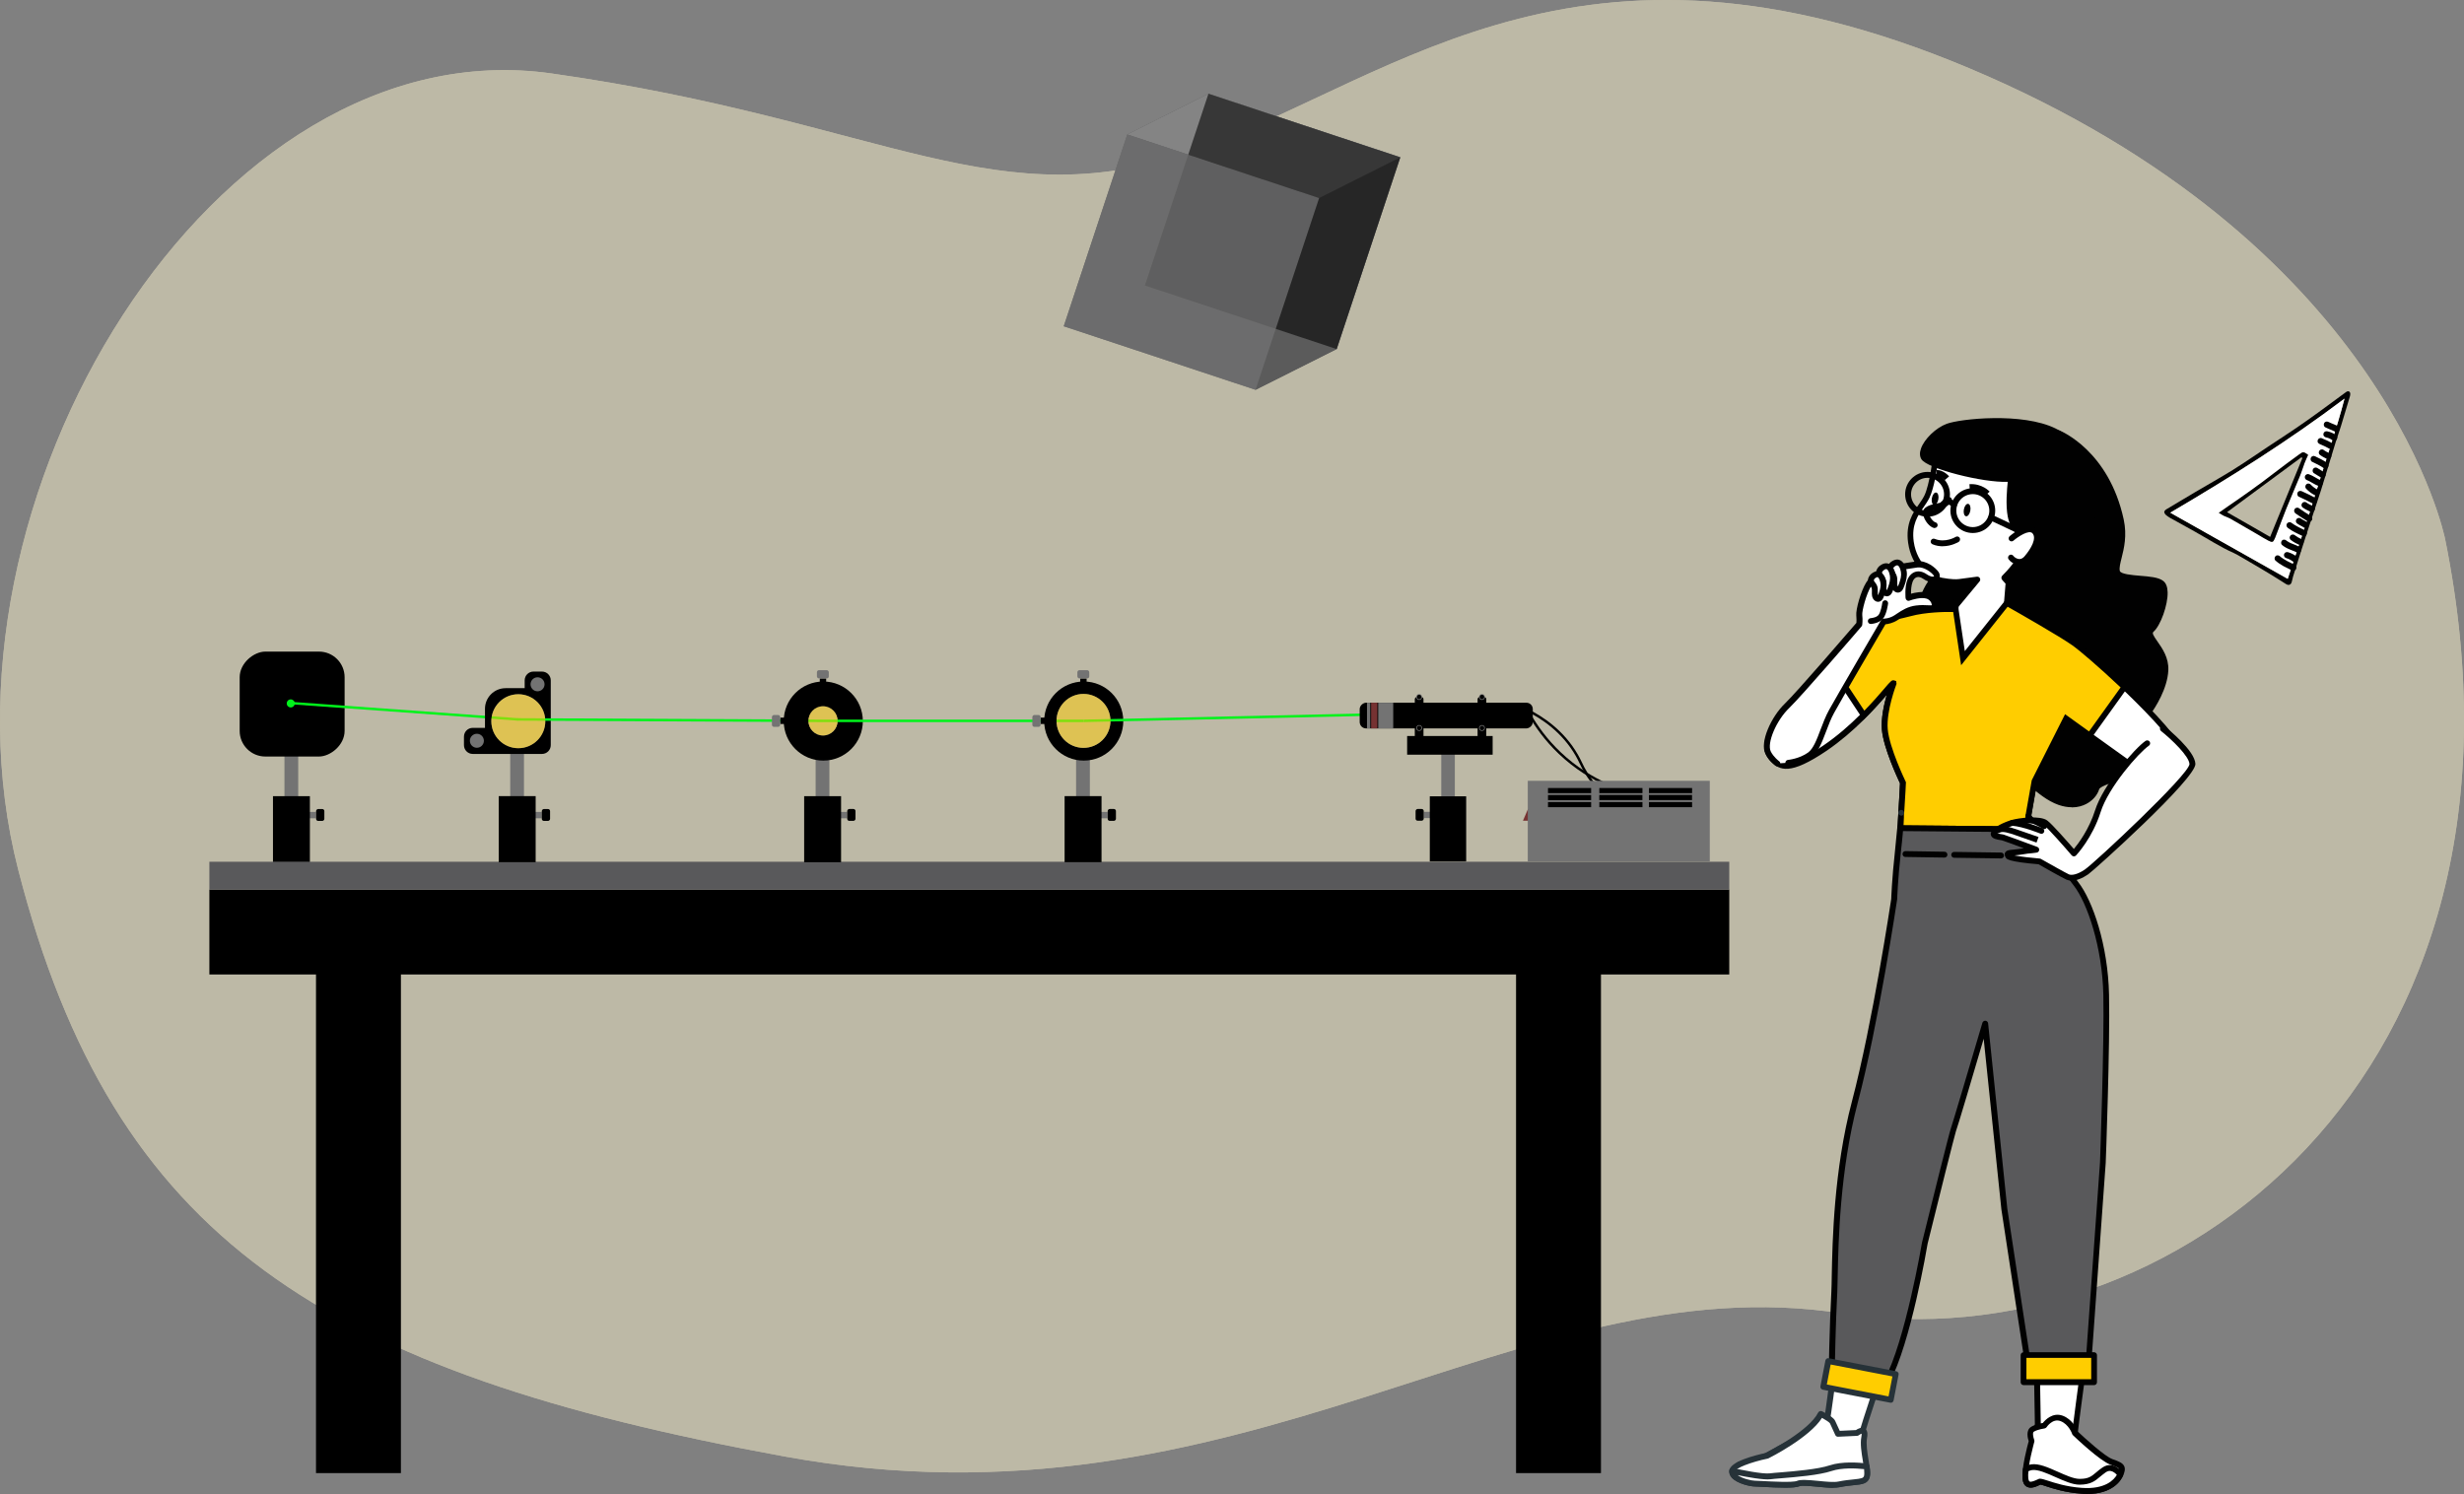 <?xml version="1.0" encoding="UTF-8"?>
<svg id="Layer_1" data-name="Layer 1" xmlns="http://www.w3.org/2000/svg" viewBox="0 0 495.92 300.72">
  <rect x="0" y="0" width="495.92" height="300.72" fill="#808080" stroke="none"/>
  <defs>
    <style>
      .cls-1 {
        opacity: .75;
      }

      .cls-1, .cls-2, .cls-3, .cls-4, .cls-5, .cls-6, .cls-7, .cls-8, .cls-9, .cls-10, .cls-11, .cls-12, .cls-13, .cls-14, .cls-15, .cls-16, .cls-17 {
        stroke-width: 0px;
      }

      .cls-1, .cls-11 {
        fill: #737373;
      }

      .cls-2 {
        opacity: .58;
      }

      .cls-3, .cls-18 {
        opacity: .5;
      }

      .cls-3, .cls-15 {
        fill: #ffcd00;
      }

      .cls-4, .cls-5 {
        fill-rule: evenodd;
      }

      .cls-4, .cls-16 {
        fill: #010101;
      }

      .cls-5, .cls-13 {
        fill: #fff;
      }

      .cls-7 {
        fill: #763232;
      }

      .cls-8 {
        fill: #263238;
      }

      .cls-9 {
        fill: #59595b;
      }

      .cls-10 {
        fill: #5b5b5b;
      }

      .cls-12 {
        fill: #848484;
      }

      .cls-14 {
        fill: #faf1cb;
      }

      .cls-17 {
        fill: #00f31b;
      }

      .cls-19 {
        stroke: #00f31b;
      }

      .cls-19, .cls-20 {
        fill: none;
        stroke-miterlimit: 10;
        stroke-width: .5px;
      }

      .cls-20 {
        stroke: #000;
      }
    </style>
  </defs>
  <g class="cls-18">
    <path class="cls-14" d="m492.12,108.52s-11.29-57.59-92.04-93.17c-80.75-35.57-118.13-.17-158.73,14.59-40.59,14.77-62.62-5.56-130.38-15.16C43.22,5.19-15.51,100.62,3.69,175.15c19.2,74.53,61.55,101.07,154.15,118.01,92.6,16.94,147.38-38.96,212.88-28.8s143.42-46.87,121.4-155.85h0Z"/>
    <path class="cls-14" d="m492.12,108.52s-11.29-57.59-92.04-93.17c-80.75-35.57-118.13-.17-158.73,14.59-40.59,14.77-62.62-5.56-130.38-15.16C43.22,5.19-15.51,100.62,3.69,175.15c19.2,74.53,61.55,101.07,154.15,118.01,92.6,16.94,147.38-38.96,212.88-28.8s143.42-46.87,121.4-155.85h0Z"/>
  </g>
  <g>
    <g>
      <path class="cls-4" d="m436.03,103.75c-.62-.56-.57-.91.11-1.31,1.9-1.12,3.79-2.27,5.69-3.39,2.51-1.48,5.05-2.9,7.52-4.43,2.39-1.49,4.7-3.09,7.04-4.65,1.92-1.27,3.85-2.52,5.76-3.82,1.51-1.02,2.99-2.08,4.47-3.15,1.87-1.35,3.71-2.73,5.57-4.09.44-.32.85-.12.84.41,0,.31-.12.62-.21.93-.55,1.84-1.1,3.68-1.66,5.51-.33,1.07-.71,2.12-1.05,3.19-.53,1.71-1.05,3.42-1.57,5.13-.47,1.53-.91,3.07-1.4,4.59-1.02,3.13-2.07,6.26-3.09,9.39-.87,2.68-1.71,5.36-2.55,8.05-.11.36-.15.76-.28,1.12-.19.54-.64.64-1.13.33-1.21-.77-2.43-1.54-3.66-2.28-1.86-1.12-3.74-2.21-5.61-3.3-.41-.24-.83-.49-1.27-.68-2.76-1.23-5.27-2.89-7.9-4.35-1.65-.91-3.3-1.82-4.94-2.74-.25-.14-.48-.32-.69-.47h0Zm.79-.56c7.95,4.48,15.76,8.88,23.62,13.31,1.98-6.03,4.05-11.98,5.87-18,1.82-6.03,3.92-11.97,5.56-18.27-11.24,8.49-22.96,15.84-35.05,22.95h0Z"/>
      <path class="cls-5" d="m436.82,103.2c12.09-7.11,23.81-14.47,35.05-22.95-1.64,6.3-3.74,12.24-5.56,18.27-1.82,6.02-3.89,11.96-5.87,18-7.86-4.43-15.67-8.83-23.62-13.31h0Zm9.75.03c.48.29.73.46,1,.59.43.21.9.34,1.31.57,1.86,1.06,3.7,2.13,5.55,3.21.69.4,1.36.84,2.07,1.2.88.45.99.39,1.36-.48.14-.32.26-.65.38-.98.64-1.67,1.25-3.35,1.92-5.01.89-2.19,1.84-4.35,2.73-6.53.35-.86.61-1.75.94-2.62.21-.56.48-1.1.71-1.62-.95-.67-.98-.69-1.84-.06-1.7,1.24-3.41,2.49-5.07,3.78-3,2.33-6.1,4.52-9.24,6.66-.54.37-1.08.76-1.83,1.29h0Z"/>
      <path class="cls-4" d="m446.57,103.23c.75-.53,1.28-.91,1.83-1.29,3.14-2.14,6.23-4.33,9.24-6.66,1.67-1.29,3.37-2.54,5.07-3.78.86-.63.89-.61,1.84.06-.23.52-.5,1.06-.71,1.62-.33.87-.58,1.76-.94,2.62-.89,2.18-1.84,4.35-2.73,6.53-.67,1.66-1.28,3.34-1.92,5.01-.13.33-.24.66-.38.98-.38.87-.49.92-1.36.48-.71-.36-1.38-.8-2.07-1.2-1.85-1.07-3.69-2.15-5.55-3.21-.41-.23-.88-.37-1.31-.57-.27-.13-.52-.31-1-.59h0Zm16.82-11.01c-.06-.06-.12-.12-.18-.18-5.01,3.7-10.02,7.4-14.98,11.06,2.91,1.67,5.8,3.32,8.67,4.97,2.18-5.33,4.34-10.59,6.49-15.85Z"/>
    </g>
    <g>
      <path class="cls-16" d="m468,86.01c.49.25,1.01.44,1.51.65l-.15-.06c.19.08.39.17.57.26.29.15.69.09.86-.22.15-.28.09-.7-.22-.86-.49-.25-1.01-.44-1.51-.65l.15.06c-.19-.08-.39-.17-.57-.26-.29-.15-.69-.09-.86.22-.15.28-.09.7.22.86h0Z"/>
      <path class="cls-16" d="m466.9,89.4c.15.06.3.12.45.18l-.15-.06c.55.23,1.08.49,1.6.78.29.16.69.08.86-.22s.08-.69-.22-.86c-.71-.39-1.44-.73-2.2-1.03-.14-.06-.36-.01-.48.06s-.25.22-.29.37c-.04.16-.03.34.06.48s.21.22.37.29h0Z"/>
      <path class="cls-16" d="m465.33,92.94c.82.39,1.64.78,2.38,1.3.27.19.71.06.86-.22.17-.32.06-.65-.22-.86-.74-.52-1.56-.91-2.38-1.3-.15-.07-.31-.11-.48-.06-.14.04-.3.15-.37.29-.15.28-.09.7.22.86h0Z"/>
      <path class="cls-16" d="m464.34,96.66s.1.04.15.06c.08.03-.01,0-.04-.02.02.01.05.02.07.03.1.05.21.1.31.15.2.1.39.22.58.33.42.24.84.48,1.3.64.31.11.7-.12.77-.44.08-.35-.11-.65-.44-.77-.05-.02-.1-.04-.15-.06-.08-.03.01,0,.04.02-.02-.01-.05-.02-.07-.03-.1-.05-.21-.1-.31-.15-.2-.1-.39-.22-.58-.33-.42-.24-.84-.48-1.3-.64-.31-.11-.7.12-.77.44-.08.35.11.65.44.77h0Z"/>
      <path class="cls-16" d="m462.66,99.97c.94.43,1.86.87,2.77,1.36.29.16.69.08.86-.22s.08-.69-.22-.86c-.9-.49-1.83-.93-2.77-1.36-.3-.14-.69-.09-.86.22-.14.27-.09.71.22.86h0Z"/>
      <path class="cls-16" d="m462.02,103.35c.78.57,1.61,1.07,2.43,1.58.28.17.7.07.86-.22s.07-.67-.22-.86c-.82-.5-1.65-1.01-2.43-1.58-.12-.09-.34-.1-.48-.06s-.3.15-.37.29c-.17.32-.06.65.22.86h0Z"/>
      <path class="cls-16" d="m460.49,106.28c.88.65,1.88,1.13,2.88,1.58.3.14.69.09.86-.22.14-.27.09-.71-.22-.86-.99-.45-1.99-.93-2.88-1.58-.26-.2-.71-.05-.86.22-.17.33-.06.65.22.86h0Z"/>
      <path class="cls-16" d="m459.28,109.68c.47.41,1.01.69,1.58.92.24.1.48.19.72.29.04.01.07.03.11.04.02,0,.11.05.03.01s.02,0,.03.01c.04.02.07.03.11.05.13.06.25.12.37.18.29.15.69.08.86-.22.15-.29.08-.69-.22-.86-.49-.26-1.02-.45-1.54-.66-.03-.01-.06-.02-.08-.03-.08-.03,0-.01.02.01-.04-.03-.12-.05-.17-.07-.12-.05-.23-.11-.35-.17s-.23-.13-.33-.2c-.03-.02-.05-.03-.08-.05-.02-.01-.11-.1-.05-.03.06.06-.02-.01-.03-.02-.03-.03-.06-.05-.09-.08-.25-.21-.64-.26-.88,0-.22.24-.26.65,0,.88h0Z"/>
      <path class="cls-16" d="m457.97,112.83c.5.45,1.05.82,1.64,1.14.54.29,1.1.54,1.64.82.29.15.69.09.86-.22.15-.29.09-.7-.22-.86-.53-.27-1.07-.51-1.59-.79-.26-.14-.51-.29-.76-.45-.12-.08-.24-.17-.36-.25.07.05,0,0-.03-.02s-.06-.05-.09-.07c-.07-.06-.13-.11-.2-.17-.24-.22-.65-.26-.88,0-.22.24-.26.65,0,.88h-.01Z"/>
      <path class="cls-16" d="m468.08,88.02c.27.06.53.14.78.24l-.15-.06c.27.12.53.26.77.44.12.09.34.1.48.06s.3-.15.37-.29c.08-.15.12-.32.06-.48l-.06-.15c-.06-.09-.13-.17-.22-.22-.49-.37-1.1-.62-1.7-.74-.16-.03-.33-.02-.48.06-.13.08-.25.22-.29.37-.04.16-.03.34.06.48.09.13.21.25.37.29h.01Z"/>
      <path class="cls-16" d="m467.01,91.62c.39.3.83.51,1.27.73.15.08.32.11.48.06.14-.04.3-.15.37-.29.08-.15.12-.32.06-.48-.05-.15-.14-.3-.29-.37-.44-.22-.88-.43-1.27-.73-.12-.09-.34-.1-.48-.06s-.3.15-.37.29c-.08.15-.12.32-.06.48l.06.15c.06.09.13.17.22.22h.01Z"/>
      <path class="cls-16" d="m465.76,95.27c.47.27.9.6,1.38.85.15.08.32.11.48.06.14-.04.3-.15.37-.29.08-.15.12-.32.06-.48-.05-.15-.14-.3-.29-.37-.48-.25-.91-.58-1.38-.85-.14-.08-.32-.11-.48-.06-.14.04-.3.15-.37.29-.16.3-.08.68.22.86h.01Z"/>
      <path class="cls-16" d="m464.16,98.39c.5.51,1.08.97,1.73,1.28.16.07.31.11.48.06.14-.04.3-.15.37-.29.08-.15.12-.32.06-.48-.05-.15-.14-.31-.29-.37-.33-.15-.63-.35-.92-.57l.13.1c-.24-.19-.47-.39-.68-.61-.23-.23-.66-.25-.88,0s-.25.64,0,.88h0Z"/>
      <path class="cls-16" d="m463.53,102.2c.44.33.95.54,1.44.79.15.08.32.11.48.06.14-.04.3-.15.37-.29.08-.15.12-.32.06-.48-.05-.15-.14-.3-.29-.37-.49-.25-1-.46-1.44-.79-.12-.09-.34-.1-.48-.06s-.3.15-.37.29c-.08.15-.12.32-.06.48l.06.15c.06.09.13.17.22.22h.01Z"/>
      <path class="cls-16" d="m462.39,105.41c.41.31.91.49,1.33.79.12.09.34.1.48.06s.3-.15.37-.29c.08-.15.12-.32.06-.48l-.06-.15c-.06-.09-.13-.17-.22-.22-.42-.3-.91-.48-1.33-.79-.12-.09-.34-.1-.48-.06s-.3.15-.37.29c-.08.15-.12.32-.06.48l.06.15c.06.09.13.17.22.22h0Z"/>
      <path class="cls-16" d="m461.14,108.74c.52.4,1.09.71,1.7.97.14.06.36,0,.48-.06.13-.08.25-.22.29-.37.04-.16.03-.34-.06-.48l-.1-.13c-.08-.08-.17-.13-.28-.16-.02,0-.04-.01-.05-.02l.15.06c-.53-.23-1.03-.53-1.5-.88-.12-.09-.34-.1-.48-.06s-.3.15-.37.29c-.08.15-.12.32-.06.48l.06.15c.06.09.13.17.22.22h0Z"/>
      <path class="cls-16" d="m460.14,112.34c.2.06.39.12.57.2l-.15-.06c.33.14.63.32.92.54.12.09.34.1.48.06s.3-.15.37-.29c.08-.15.12-.32.06-.48l-.06-.15c-.06-.09-.13-.17-.22-.22-.49-.37-1.05-.63-1.64-.8-.16-.04-.34-.02-.48.06-.13.08-.25.22-.29.37-.08.33.1.67.44.77h0Z"/>
    </g>
  </g>
  <g>
    <g>
      <path class="cls-13" d="m419.56,273.52s-1.94,14.3-1.94,14.95,5.04,6.33,7.49,7.61-3.87,2.45-6.59,2.2c-2.7-.25-6.71-1.03-7.49-1.55s-1.69-.9-1.8-2.7c-.13-1.8.9-7.36.9-7.36l-.23-13.62,9.65.48.02-.02Z"/>
      <path class="cls-16" d="m419.28,298.89c-.32,0-.58,0-.8-.03-2.52-.23-6.79-1-7.76-1.65l-.23-.15c-.77-.48-1.7-1.08-1.84-3.02-.13-1.79.78-6.81.9-7.44l-.23-13.55c0-.17.07-.32.18-.43.12-.12.28-.18.43-.17l9.65.48c.17,0,.32.08.42.22s.15.28.13.45c-.77,5.67-1.92,14.32-1.94,14.87.27.65,4.92,5.91,7.18,7.09.93.48.92,1.07.83,1.39-.43,1.44-4.74,1.95-6.94,1.95h.02Zm-8.76-25.24l.22,12.99v.12c0,.05-1.02,5.49-.9,7.21.1,1.34.63,1.67,1.3,2.1l.25.17c.57.38,4.24,1.17,7.23,1.45,2.07.2,5.61-.45,6.39-1-.03-.02-.08-.05-.13-.08-2.19-1.15-7.81-7.01-7.81-8.15,0-.6,1.4-11.02,1.85-14.39l-8.4-.42h0Z"/>
    </g>
    <g>
      <g>
        <path class="cls-13" d="m411.45,286.97s1.45-2.19,3.45-1.45,2.72,2.95,2.72,2.95c0,0,5.29,5.06,7.29,5.79,2,.73,2.55.92,1.82,2.55s-2.92,3.64-7.83,3.27c-4.92-.37-7.83-2-8.38-1.82s-2.74,1.64-2.92-.73,1.27-7.46,1.27-7.46c0,0-.73-1.82.18-2.37s2.37-.73,2.37-.73h.02Z"/>
        <path class="cls-16" d="m420.05,300.71c-.37,0-.77,0-1.17-.05-3.27-.25-5.67-1.03-7.09-1.5-.47-.15-.98-.33-1.13-.33,0,0-.08.05-.2.1-.63.3-1.7.8-2.55.32-.5-.28-.78-.85-.85-1.67-.17-2.2.98-6.53,1.25-7.49-.2-.58-.62-2.22.5-2.89.77-.47,1.85-.68,2.34-.77.48-.6,1.97-2.19,3.99-1.47,1.95.72,2.8,2.62,3.02,3.17,1.54,1.45,5.47,5.02,6.99,5.57,1.34.48,2.1.77,2.4,1.47.25.58.03,1.25-.25,1.89-.4.9-2.05,3.67-7.24,3.67v-.02Zm-9.4-3.05c.33,0,.77.15,1.5.38,1.39.45,3.69,1.22,6.81,1.45,5.34.4,6.89-2.14,7.24-2.94.28-.63.27-.87.23-.93-.1-.23-.83-.48-1.67-.8-2.12-.77-7.01-5.41-7.56-5.94-.07-.07-.12-.15-.15-.25,0-.02-.67-1.97-2.37-2.59-1.54-.57-2.72,1.15-2.77,1.24-.1.13-.25.23-.42.25,0,0-1.35.18-2.14.65-.3.18-.15,1.08.07,1.65.05.12.05.25.02.38,0,.05-1.42,5.02-1.25,7.26.03.4.13.67.27.75.32.18,1.12-.2,1.47-.35.17-.08.3-.15.4-.18.08-.03.18-.05.28-.05l.03.02Zm.8-10.68h0Z"/>
      </g>
      <g>
        <path class="cls-13" d="m418.53,298.27c2.72,0,3.12-1.1,4.94-2.39,1.82-1.27,3.27.92,3.27.92-.73,1.64-2.92,3.64-7.83,3.27-4.92-.37-7.83-2-8.38-1.82s-2.74,1.64-2.92-.73c-.03-.48,0-1.1.07-1.75.38-.22.78-.38,1.2-.43,2.55-.37,6.93,2.92,9.63,2.94h.02Z"/>
        <path class="cls-16" d="m420.05,300.71c-.37,0-.77,0-1.17-.05-3.27-.25-5.67-1.03-7.09-1.5-.47-.15-.98-.33-1.13-.33,0,0-.08.05-.2.1-.63.3-1.7.8-2.55.32-.5-.28-.78-.85-.85-1.67-.03-.48,0-1.1.07-1.85.02-.18.13-.35.28-.45.48-.28.95-.45,1.42-.52,1.52-.22,3.39.62,5.37,1.5,1.57.7,3.19,1.42,4.34,1.42h.05c1.77,0,2.35-.5,3.32-1.32.35-.3.73-.62,1.22-.95.62-.43,1.27-.6,1.95-.47,1.29.25,2.12,1.47,2.15,1.54.12.17.13.38.05.57-.4.9-2.05,3.67-7.24,3.67h.02Zm-9.4-3.05c.33,0,.77.15,1.5.38,1.39.45,3.69,1.22,6.81,1.45,4.76.35,6.53-1.64,7.09-2.62-.25-.27-.68-.67-1.2-.77-.35-.07-.7.03-1.05.27-.45.32-.8.62-1.13.88-1.02.87-1.9,1.59-4.14,1.6-1.4,0-3.14-.78-4.81-1.52-1.75-.78-3.56-1.59-4.74-1.42-.23.03-.48.12-.73.23-.05.53-.07.98-.03,1.32.03.4.13.67.27.75.32.18,1.12-.2,1.47-.35.17-.08.3-.15.4-.18.08-.03.18-.05.28-.05l.02.02Z"/>
      </g>
    </g>
    <g>
      <path class="cls-13" d="m379.46,274.1s-4.31,12.97-4.44,13.62c-.13.65-.25,2.2-.25,4.01s1.17,3.74-.9,5.04c-2.07,1.29-7.74.38-10.58.65-2.84.25-4.91.13-8.78,0s-5.29-2.2-4.39-2.59,1.29.65,5.56-1.8,11.75-6.08,12.02-6.84c.25-.77,1.69-12.13,1.69-12.13l10.11.08-.03-.03Z"/>
      <path class="cls-8" d="m359.86,298.13c-1.2,0-2.45-.05-3.96-.1l-1.45-.05c-3.09-.1-4.99-1.4-5.21-2.57-.1-.5.13-.95.6-1.15.38-.17.68-.15,1-.15.63.03,1.6.03,4.49-1.64,1.54-.88,3.45-1.9,5.32-2.89,2.7-1.44,6.08-3.22,6.46-3.71.15-.5,1.07-7.61,1.62-11.95.03-.3.28-.52.58-.52h0l10.11.07c.18,0,.37.1.47.25.12.15.13.35.08.53-1.72,5.16-4.31,13.04-4.42,13.55-.12.6-.25,2.14-.25,3.89,0,.43.08.88.15,1.37.23,1.34.52,3.02-1.34,4.17-1.52.95-4.46.85-7.31.73-1.35-.05-2.62-.1-3.54,0-1.22.12-2.3.15-3.44.15h.02Zm-9.41-2.82c.23.42,1.42,1.4,4.04,1.5l1.45.05c3,.1,4.82.17,7.26-.05,1-.1,2.3-.05,3.69,0,2.54.1,5.42.2,6.64-.57,1.12-.7,1.03-1.55.8-2.97-.08-.5-.17-1.03-.17-1.57,0-1.9.13-3.47.27-4.12.12-.58,3.22-9.95,4.21-12.92l-8.78-.07c-.33,2.7-1.4,11-1.64,11.73-.22.63-1.6,1.44-6.98,4.29-1.85.98-3.79,2-5.29,2.87-3.19,1.84-4.36,1.8-5.11,1.79h-.37l-.03.03Z"/>
    </g>
    <g>
      <g>
        <path class="cls-13" d="m366.45,284.6s2.19,1.08,2.37,1.64l1.08,2.37,3.82-.18s1.9-1.47,1.45.92.92,6.38.55,7.83-2,.92-5.64,1.64c-1.97.4-6.93-.73-8.2-.18s-7.64,0-8.75,0-4.74-.92-4.56-2.55,7.03-3.05,7.03-3.05c0,0,8.81-4.41,10.82-8.41h.02Z"/>
        <path class="cls-8" d="m368.99,299.49c-.93,0-2.05-.12-3.14-.22-1.42-.13-3.19-.32-3.71-.1-1.02.43-4.11.3-7.46.12-.7-.03-1.25-.07-1.5-.07-.83,0-3.52-.55-4.64-1.79-.48-.55-.53-1.07-.5-1.42.2-1.84,5.19-3.09,7.41-3.56.8-.42,8.68-4.51,10.48-8.11.15-.28.5-.4.78-.27,1.1.55,2.45,1.34,2.67,1.99l.9,1.95,3.25-.15c.38-.27,1.17-.68,1.79-.32.73.45.52,1.55.45,1.9-.22,1.19.05,2.9.3,4.42.23,1.42.43,2.65.23,3.44-.35,1.37-1.52,1.49-3.15,1.65-.78.08-1.77.18-2.95.42-.35.07-.77.1-1.22.1h0Zm-5.89-1.6c.8,0,1.79.1,2.87.2,1.49.15,3.15.32,4.02.13,1.25-.25,2.25-.35,3.07-.43,1.64-.17,2-.25,2.12-.77.13-.55-.07-1.79-.25-2.97-.27-1.62-.57-3.44-.3-4.82.07-.35.07-.53.05-.65-.15.05-.4.17-.57.32-.1.07-.22.12-.33.12l-3.82.18c-.23.03-.47-.12-.57-.33l-1.08-2.37c-.12-.2-.82-.67-1.6-1.1-2.49,3.97-10.43,7.98-10.78,8.15-.05.02-.1.03-.15.05-3.37.7-6.49,1.92-6.56,2.55,0,.07-.03.23.22.5.77.85,3.02,1.39,3.76,1.39.27,0,.83.03,1.57.07,1.82.1,6.09.33,6.93-.03.33-.15.83-.2,1.42-.2v.03Zm-7.46-4.87h0Z"/>
      </g>
      <g>
        <path class="cls-13" d="m356.26,297.17c1.79-.23,8.93-.55,12.2-1.64,2.32-.77,5.52-.55,7.23-.35.12.82.17,1.54.07,1.99-.37,1.45-2,.92-5.64,1.64-1.97.4-6.93-.73-8.2-.18s-7.64,0-8.75,0-4.74-.92-4.56-2.55c0,0,5.88,1.34,7.64,1.08v.02Z"/>
        <path class="cls-8" d="m368.99,299.49c-.93,0-2.05-.12-3.14-.22-1.42-.13-3.19-.32-3.71-.1-1.02.43-4.11.3-7.46.12-.7-.03-1.25-.07-1.5-.07-.83,0-3.52-.55-4.64-1.79-.48-.55-.53-1.07-.5-1.42.02-.17.1-.32.25-.42.13-.1.32-.13.47-.1,1.6.37,6.06,1.27,7.44,1.08h0c.45-.07,1.24-.12,2.2-.2,2.8-.23,7.49-.62,9.88-1.42,2.42-.8,5.72-.58,7.48-.37.27.03.48.23.52.5.12.8.2,1.62.05,2.2-.35,1.37-1.52,1.49-3.15,1.65-.78.08-1.77.18-2.95.42-.35.07-.77.1-1.22.1l-.02.02Zm-5.89-1.6c.8,0,1.79.1,2.87.2,1.49.15,3.15.32,4.02.13,1.25-.25,2.25-.35,3.07-.43,1.64-.17,2-.25,2.12-.77.07-.3.03-.82,0-1.3-1.72-.18-4.49-.3-6.51.37-2.54.85-7.13,1.22-10.16,1.47-.95.08-1.72.13-2.15.2h0c-1.37.18-4.76-.45-6.63-.83.93.7,2.79,1.12,3.45,1.12.27,0,.83.03,1.57.07,1.82.1,6.09.33,6.93-.03.33-.15.83-.2,1.42-.2v.02Zm-6.84-.72h0Z"/>
      </g>
    </g>
    <g>
      <g>
        <path class="cls-16" d="m414.22,87.16s9.65,3.86,12.6,17.53c1.08,5.04-1.19,8.35-.8,10.33.4,1.99,7.14.98,8.93,2.39s-.4,7.94-1.99,9.33,2.97,3.77,2.79,8.15c-.2,4.37-3.77,8.93-3.77,8.93,0,0,7.94,6.36,4.17,9.13-3.77,2.79-13.7,3.77-14.29,5.76-.6,1.99-3.37,4.17-7.34,2.79s-7.14-5.76-8.73-5.76-4.37-11.52-3.37-13.1c.98-1.59.4-10.92.4-10.92,0,0-16.27.2-16.67-4.76s1.99-10.52,4.96-11.92c2.97-1.39,8.93-19.26,8.15-21.83"/>
        <path class="cls-16" d="m416.96,162.49c-.77,0-1.65-.13-2.64-.47-2.29-.8-4.27-2.5-5.88-3.87-1.07-.92-2.17-1.85-2.67-1.85-.67,0-1.13-.7-1.42-1.22-1.5-2.7-3.49-11.13-2.45-12.79.62-.98.55-6.44.33-10.01-3.24,0-16.31-.33-16.71-5.31-.42-5.14,2.07-10.98,5.31-12.48,2.65-1.24,8.58-18.68,7.83-21.13-.1-.32.08-.63.38-.73.32-.1.63.08.73.38.88,2.87-5.31,21.08-8.45,22.55-2.79,1.3-4.99,6.71-4.62,11.33.25,3.22,10,4.29,16.09,4.22h0c.32,0,.57.23.58.55.1,1.59.55,9.6-.48,11.27-.3.48-.07,3.61,1.02,7.58.85,3.09,1.64,4.47,1.94,4.64h.02c.85,0,1.89.88,3.34,2.12,1.52,1.3,3.42,2.92,5.49,3.66,2.1.73,3.64.33,4.56-.13,1-.52,1.77-1.35,2.04-2.27.38-1.25,2.59-1.94,6.48-3,2.94-.82,6.26-1.74,8.03-3.05.52-.38.77-.83.78-1.4.05-2.27-3.57-5.67-4.96-6.79-.25-.2-.3-.57-.1-.82.03-.05,3.45-4.47,3.66-8.6.1-2.12-1.05-3.74-1.97-5.06-.87-1.24-1.75-2.5-.62-3.51,1.07-.93,2.52-4.74,2.45-7.04-.02-.68-.18-1.19-.43-1.39-.65-.5-2.44-.65-4.01-.78-2.49-.2-4.84-.4-5.14-1.94-.18-.88.08-1.92.38-3.12.47-1.87,1.05-4.21.42-7.19-2.85-13.19-12.15-17.06-12.25-17.11-.3-.12-.45-.47-.33-.77.12-.3.45-.45.77-.33.4.17,9.98,4.12,12.97,17.94.7,3.25.05,5.84-.42,7.73-.27,1.07-.5,1.99-.37,2.6.13.67,2.52.87,4.09,1,1.9.15,3.71.3,4.64,1.03.57.43.87,1.2.9,2.29.07,2.54-1.42,6.71-2.85,7.96-.3.27-.08.68.8,1.94.97,1.39,2.3,3.27,2.19,5.79-.17,3.74-2.64,7.53-3.56,8.81,1.3,1.12,5.02,4.57,4.97,7.36-.02.95-.43,1.74-1.25,2.34-1.95,1.44-5.39,2.39-8.41,3.24-2.3.63-5.46,1.52-5.67,2.22-.37,1.2-1.35,2.32-2.64,2.97-.68.35-1.64.67-2.84.67l-.05-.02Z"/>
      </g>
      <g>
        <path class="cls-13" d="m357.17,146.87c2.2-2.42,18.34-18.08,20.16-20.33,2.09-2.59,3.02-1.97,6.98-3.07,3.97-1.1,9.31-.87,9.31-.87l.38-5.41s-1.3.08-3.2-.3-5.49-2.9-6.18-7.78c-.68-4.87,2.05-6.79,3.2-9.15,1.15-2.37,1.75-7.86,1.75-7.86,0,0,11.82,1.6,14.9,2.7s1.22,5.51,1.32,7.94c.12,2.42,4.96,6.18,3.64,9.15-1.32,2.97-5.07,4.19-5.07,4.19l-.43,5.29s10.58,5.96,13.67,8.16,22.77,19.59,22,23.78c-.77,4.19-3.86,5.51-6.39,3.76-2.54-1.77-17.36-12.43-17.36-12.43l-6.39,12.68-1.22,6.94-.08,2.67-25.69-.23c.18-3.22.18-3.17.18-3.14.23-3.39.33-6.04.33-6.04,0,0-3.3-6.84-3.64-10.7-.33-3.86,1.77-9.26,1.77-9.26-.05-.67-5.52,7.39-13.77,12.99-7.54,5.14-9.2,3.57-10.52,2.25-1.32-1.32-1.87-3.52.33-5.96v.02Z"/>
        <path class="cls-16" d="m408.16,167.53h0l-25.69-.23c-.17,0-.32-.07-.42-.18-.12-.12-.17-.27-.15-.43.15-2.55.18-3.05.18-3.12h0c.2-2.92.3-5.29.33-5.89-.48-1.02-3.32-7.09-3.64-10.77-.2-2.3.42-5.09.98-7.04-2.25,2.62-6.56,7.46-12.07,11.22-7.41,5.02-9.48,3.97-11.27,2.19-1.49-1.49-2.17-4.04.32-6.76h0c.93-1.03,4.26-4.32,8.11-8.13,5.16-5.11,11-10.9,12.03-12.18,1.65-2.05,2.72-2.27,4.67-2.65.73-.15,1.55-.32,2.6-.6,3.29-.92,7.43-.93,8.93-.9l.3-4.22c-.58-.02-1.54-.08-2.69-.32-2.34-.47-5.96-3.34-6.64-8.28-.53-3.84.97-6.03,2.19-7.76.42-.6.8-1.15,1.08-1.72,1.08-2.25,1.69-7.61,1.7-7.66.02-.15.1-.3.22-.4s.28-.13.43-.12c.48.07,11.92,1.62,15.02,2.74,2.69.97,2.27,3.89,1.92,6.24-.12.83-.23,1.62-.22,2.22.03.82.85,2,1.64,3.15,1.35,1.97,2.87,4.19,1.95,6.28-1.17,2.64-4.02,3.97-5.06,4.37l-.38,4.54c1.84,1.03,10.58,6.01,13.4,8.01,2.24,1.6,23.12,19.53,22.23,24.37-.43,2.32-1.6,4.04-3.2,4.69-1.3.53-2.8.33-4.11-.57-2.24-1.55-14.09-10.06-16.81-12.03l-6.04,11.98-1.2,6.86-.08,2.6c0,.32-.27.57-.58.57l-.02-.05Zm-25.07-1.4l24.49.22.07-2.1,1.22-7.03s.03-.12.05-.17l6.39-12.68c.08-.15.22-.27.38-.3s.35,0,.48.1c.15.1,14.85,10.68,17.36,12.42.97.68,2.04.83,2.99.45,1.24-.5,2.15-1.9,2.5-3.82.65-3.56-17.53-20.18-21.76-23.2-3.02-2.17-13.52-8.06-13.62-8.13-.2-.12-.32-.33-.3-.57l.43-5.29c.02-.23.18-.43.4-.52.03,0,3.52-1.17,4.72-3.87.65-1.47-.62-3.34-1.85-5.12-.92-1.34-1.79-2.6-1.84-3.76-.03-.72.08-1.57.22-2.45.38-2.62.5-4.37-1.15-4.96-2.6-.93-11.77-2.25-14.2-2.59-.2,1.52-.78,5.46-1.74,7.44-.32.65-.73,1.25-1.17,1.89-1.2,1.74-2.45,3.54-1.99,6.93.67,4.72,4.21,6.98,5.71,7.28,1.8.35,3.04.3,3.05.3.17,0,.33.05.45.17.12.12.18.28.17.45l-.38,5.41c-.02.32-.3.57-.62.55-.05,0-5.31-.22-9.13.85-1.1.3-1.99.48-2.69.62-1.9.38-2.6.52-3.99,2.24-1.07,1.34-6.94,7.14-12.12,12.28-3.67,3.64-7.14,7.08-8.06,8.08h0c-2.35,2.6-1.03,4.46-.35,5.14,1.15,1.15,2.57,2.57,9.76-2.32,5.69-3.87,10.08-8.96,12.2-11.42,1.4-1.62,1.59-1.84,2.05-1.69.23.07.4.32.42.55,0,.08,0,.18-.03.27-.02.05-2.04,5.32-1.72,9,.32,3.71,3.56,10.41,3.59,10.48.05.08.07.18.07.28,0,0-.12,2.65-.35,6.06,0,.07-.02.12-.03.17,0,.42-.03,1.12-.1,2.34l.02.03Zm-25.92-19.26h0Z"/>
      </g>
      <g>
        <path class="cls-15" d="m427.61,138.3c-4.42-4.21-8.68-7.84-9.98-8.76-3.09-2.2-13.67-8.16-13.67-8.16l-8.83,11.1-1.49-9.86s-5.34-.23-9.31.87c-3.97,1.1-4.91.48-6.98,3.07-.78.98-4.31,4.51-8.2,8.36l6.01,9.08c3.71-3.74,5.93-6.83,5.96-6.39,0,0-2.1,5.41-1.77,9.26.33,3.86,3.64,10.7,3.64,10.7,0,0-.12,2.65-.33,6.04,0,0,0,.2-.18,3.14l25.69.23.08-2.67,1.22-6.94,6.39-12.68s2.05,1.47,4.76,3.4l6.99-9.75v-.03Z"/>
        <path class="cls-16" d="m408.73,167.53l-26.87-.23.03-.62c.17-2.7.18-3.1.18-3.14.2-2.92.3-5.29.33-5.89-.48-1.02-3.32-7.09-3.64-10.77-.2-2.3.42-5.09.98-7.06-1.02,1.17-2.44,2.79-4.19,4.56l-.52.52-6.68-10.08.35-.33c3.35-3.34,7.33-7.31,8.15-8.33,1.65-2.05,2.72-2.27,4.67-2.65.73-.15,1.55-.32,2.6-.6,4.01-1.12,9.28-.9,9.5-.88h.48l1.35,9.03,8.31-10.43.43.25c.43.25,10.65,5.99,13.72,8.2,1.29.92,5.49,4.49,10.05,8.81l.37.35-7.64,10.65-4.67-3.35-6.04,11.98-1.2,6.86-.1,3.17h.03Zm-25.64-1.4l24.49.22.07-2.1,1.27-7.19,6.71-13.3,4.82,3.47,6.36-8.86c-4.32-4.09-8.36-7.51-9.55-8.36-2.67-1.9-11.17-6.74-13.19-7.88l-9.36,11.77-1.6-10.72c-1.39-.03-5.49,0-8.65.87-1.1.3-1.99.48-2.69.62-1.9.38-2.6.52-3.99,2.24-.67.82-3.02,3.24-7.89,8.08l5.34,8.06c1.69-1.74,3.04-3.3,3.97-4.39,1.4-1.64,1.59-1.85,2.07-1.69l.37.12.07.57-.05.13s-2.04,5.32-1.72,9c.32,3.71,3.56,10.43,3.59,10.5l.07.13v.15s-.12,2.65-.35,6.06h-.05c.02.43,0,1.2-.08,2.52h-.02Z"/>
      </g>
    </g>
    <g>
      <g>
        <path class="cls-9" d="m379.76,278.04c-1.79,3.3-11.12-.92-11.12-.92,0,0,.18-10.38.55-17.12.23-4.44-.2-21.75,4.11-38.07s7.94-40.91,7.94-40.91c0,0,.12-3.86.77-9.81.28-2.5.5-5.32.47-4.49l25.69.23.08-2.67s6.84,10.15,9.6,13.67,5.84,12.35,6.06,22.28c.22,9.93-.67,33.85-.67,33.85l-3.07,42.69-11.65.18-5.12-33.62-3.86-37.27s-6.18,20.95-6.39,21.4c-.22.43-5.74,22.73-5.74,22.73,0,0-3.34,19.86-7.64,27.87v-.03Z"/>
        <path class="cls-16" d="m376.79,279.89c-3.32,0-7.69-1.92-8.4-2.22-.22-.1-.35-.32-.35-.55,0-.1.18-10.47.55-17.14.03-.72.07-1.79.08-3.12.13-6.93.42-21.35,4.04-35.07,4.24-16.11,7.89-40.61,7.93-40.84h0s.12-3.91.77-9.8c.13-1.22.25-2.49.33-3.4.15-1.64.17-1.8.75-1.77.08,0,.23.03.37.15l24.72.22.07-2.1c0-.25.18-.47.43-.55.23-.07.5.02.65.23.07.1,6.86,10.16,9.56,13.64,2.9,3.72,5.98,12.68,6.19,22.63.22,9.83-.65,33.65-.67,33.88l-3.07,42.73c-.02.3-.27.53-.58.55l-11.65.18c-.27,0-.55-.2-.58-.5l-5.12-33.62-3.56-34.33c-1.92,6.53-5.39,18.24-5.59,18.63-.22.62-3.54,13.85-5.69,22.6-.13.77-3.39,20.01-7.69,28.01h0c-.63,1.17-1.94,1.57-3.49,1.57h0Zm-7.54-3.14c2.57,1.1,8.81,3.2,10,1.02,4.22-7.83,7.56-27.49,7.59-27.69,1.67-6.76,5.57-22.45,5.79-22.9.22-.57,3.92-13.05,6.36-21.3.08-.27.33-.43.62-.42.28.03.5.25.53.52l3.86,37.27,5.04,33.08,10.6-.17,3.02-42.16c0-.22.88-24,.67-33.8-.22-9.58-3.22-18.44-5.94-21.93-2.1-2.69-6.59-9.25-8.6-12.2l-.03.87c0,.32-.27.57-.58.57h0l-25.17-.22c0,.17-.03.35-.05.55-.08.92-.2,2.2-.35,3.42-.65,5.86-.77,9.73-.77,9.76-.05.32-3.71,24.89-7.96,41.04-3.57,13.59-3.87,27.91-4.01,34.78-.03,1.37-.05,2.44-.08,3.17-.32,5.91-.5,14.75-.53,16.71v.02Zm10.52,1.29h0Z"/>
      </g>
      <g>
        <rect class="cls-15" x="407.25" y="272.77" width="14.2" height="5.46"/>
        <path class="cls-16" d="m421.47,278.81h-14.2c-.32,0-.58-.27-.58-.58v-5.46c0-.32.27-.58.58-.58h14.2c.32,0,.58.27.58.58v5.46c0,.32-.27.58-.58.58Zm-13.62-1.19h13.04v-4.29h-13.04v4.29Z"/>
      </g>
      <g>
        <rect class="cls-15" x="371.65" y="270.92" width="5.27" height="13.84" transform="translate(30.63 592.78) rotate(-79.09)"/>
        <path class="cls-8" d="m380.57,282.35h-.12l-13.59-2.62c-.32-.07-.53-.37-.47-.68l1-5.19c.03-.15.12-.28.25-.38.13-.08.28-.12.43-.08l13.59,2.62c.15.03.28.12.38.25.08.13.12.28.08.43l-1,5.19c-.05.28-.3.48-.58.48l.02-.02Zm-12.9-3.67l12.43,2.4.78-4.02-12.43-2.4-.77,4.02h-.02Z"/>
      </g>
      <g>
        <path class="cls-16" d="m391.37,172.62h0l-7.88-.12c-.32,0-.58-.27-.58-.6s.27-.58.58-.58h0l7.88.12c.32,0,.58.27.58.6s-.27.58-.58.58Z"/>
        <path class="cls-16" d="m402.76,172.79h0l-9.46-.13c-.32,0-.58-.27-.58-.6s.27-.58.58-.58h0l9.46.13c.32,0,.58.27.58.6s-.27.58-.58.58Z"/>
      </g>
    </g>
    <g>
      <path class="cls-16" d="m399.58,99.73s-1.13-1.24-3.12-1.1l-.08-1.17c2.55-.17,4.01,1.44,4.07,1.5l-.88.78.43-.4-.43.4.02-.02Z"/>
      <path class="cls-16" d="m391.39,96.66s-.77-.87-1.62-.87v-1.19c1.4,0,2.47,1.22,2.52,1.29l-.9.77Z"/>
      <path class="cls-16" d="m387.95,104.01c-2.49,0-4.51-2.02-4.51-4.51s2.02-4.51,4.51-4.51,4.51,2.02,4.51,4.51-2.02,4.51-4.51,4.51Zm0-7.83c-1.84,0-3.32,1.49-3.32,3.32s1.49,3.32,3.32,3.32,3.32-1.49,3.32-3.32-1.49-3.32-3.32-3.32Z"/>
      <path class="cls-16" d="m390.99,109.96c-.63,0-1.34-.1-2.04-.4-.3-.12-.45-.47-.32-.77.12-.3.47-.45.77-.32,2.12.87,4.19-.38,4.21-.4.27-.17.63-.08.8.18.17.28.08.63-.18.82-.08.05-1.45.88-3.24.88Z"/>
      <path class="cls-16" d="m397.06,107.29c-2.49,0-4.51-2.02-4.51-4.51s2.02-4.51,4.51-4.51,4.51,2.02,4.51,4.51-2.02,4.51-4.51,4.51Zm0-7.83c-1.84,0-3.32,1.49-3.32,3.32s1.49,3.32,3.32,3.32,3.32-1.49,3.32-3.32-1.49-3.32-3.32-3.32Z"/>
      <path class="cls-16" d="m395.26,102.55c-.13.68.07,1.3.42,1.37.37.07.75-.43.88-1.13.13-.68-.07-1.3-.42-1.37-.37-.07-.75.43-.88,1.13Z"/>
      <path class="cls-16" d="m388.82,100.27c-.13.68.07,1.3.42,1.37.37.07.75-.43.88-1.13.13-.68-.07-1.3-.42-1.37-.37-.07-.75.43-.88,1.13Z"/>
      <path class="cls-16" d="m406.59,107.51c-.08,0-.17-.02-.25-.05l-5.84-2.75c-.3-.13-.42-.48-.28-.78s.5-.42.78-.28l5.84,2.75c.3.13.42.48.28.78-.1.22-.32.33-.53.33Z"/>
      <path class="cls-16" d="m390.84,102.34c-.12,0-.25-.03-.35-.12-.27-.2-.32-.57-.13-.82.48-.65,1.03-1,1.67-1h.03c.95,0,1.6.78,1.67.88.2.25.15.62-.1.82-.25.2-.62.15-.82-.1-.1-.12-.38-.45-.77-.43-.23,0-.48.18-.73.52-.12.15-.3.23-.47.23v.02Z"/>
      <path class="cls-16" d="m389.4,106.29h-.12c-.85-.17-1.97-1.4-2.24-2.79-.28-1.59,1.82-1.99,3.09-2.22.22-.03.4-.08.55-.12.63-.15,1.07-.83,1.08-.85.18-.27.53-.35.82-.18.27.17.35.53.18.8-.07.12-.7,1.08-1.79,1.37-.17.03-.37.08-.62.13-1.49.28-2.2.57-2.15.85.18,1.03,1.05,1.8,1.3,1.84.32.07.53.37.47.68-.05.28-.3.47-.58.47v.02Z"/>
    </g>
    <g>
      <path class="cls-16" d="m404.78,96.38s-.68,4.56-.12,7.53,3.07,4.11,2.74,6.49c-.33,2.39-3.99,5.93-3.99,5.93,0,0,2.62,3.64,7.98,3.76s9.8-1.94,9.8-10.93-1.25-19.14-7.74-22.33c-6.49-3.19-18.69-1.94-21.43-.92-2.74,1.02-5.81,4.56-4.79,6.28,1.02,1.7,12.99,4.79,17.54,4.22l.02-.02Z"/>
      <path class="cls-16" d="m411.79,120.66h-.42c-5.59-.12-8.33-3.86-8.45-4.01-.17-.23-.13-.57.07-.77.97-.95,3.56-3.79,3.82-5.59.15-1.05-.38-1.84-1.07-2.84-.63-.93-1.37-1.97-1.65-3.47-.45-2.34-.15-5.56,0-6.99-5.02.2-16.24-2.65-17.38-4.56-.35-.58-.38-1.32-.08-2.15.67-1.92,2.99-4.16,5.17-4.97,2.74-1.02,15.19-2.35,21.9.93,5.44,2.67,8.08,10.15,8.08,22.87,0,4.24-.95,7.24-2.89,9.15-1.64,1.6-3.96,2.39-7.09,2.39l-.02.02Zm-7.58-4.32c.82.88,3.22,3.05,7.19,3.14,3.02.05,5.19-.6,6.66-2.05,1.69-1.65,2.54-4.44,2.54-8.31,0-12.22-2.42-19.36-7.43-21.81-6.13-3-18.16-1.94-20.96-.88-1.84.68-3.92,2.67-4.47,4.26-.12.33-.22.82,0,1.15.8,1.34,12.38,4.52,16.97,3.94.18-.02.37.03.5.17s.18.32.17.5c0,.05-.67,4.49-.12,7.33.23,1.25.87,2.15,1.47,3.02.73,1.05,1.49,2.15,1.27,3.67-.3,2.1-2.79,4.86-3.77,5.88l-.02.02Z"/>
    </g>
    <g>
      <path class="cls-13" d="m404.84,108.36s3.3-2.87,4.62-1.44c1.32,1.44-.33,3.97-1.54,5.41-1.22,1.44-2.75.55-3.2-.12"/>
      <path class="cls-16" d="m406.43,113.69h-.13c-.92-.05-1.7-.63-2.05-1.13-.18-.27-.1-.63.17-.82s.63-.1.82.17c.15.23.62.58,1.13.62.42.02.78-.17,1.12-.57,1.35-1.59,2.47-3.64,1.57-4.62-.7-.77-2.9.7-3.82,1.49-.25.22-.62.18-.83-.07s-.18-.62.07-.83c.38-.33,3.79-3.19,5.44-1.39,1.75,1.89-.48,4.96-1.52,6.18-.67.8-1.4.98-1.95.98Z"/>
    </g>
    <g>
      <polygon class="cls-16" points="394.03 117.17 397.95 116.66 393.81 121.65 394.03 117.17"/>
      <path class="cls-16" d="m393.81,122.23s-.15,0-.22-.03c-.23-.08-.38-.32-.37-.58l.22-4.47c0-.28.23-.52.52-.55l3.92-.52c.25-.03.48.08.6.3.12.22.1.47-.07.67l-4.14,4.99c-.12.13-.28.22-.45.22l-.02-.02Zm.78-4.54l-.12,2.22,2.05-2.47-1.95.27.02-.02Z"/>
    </g>
    <g>
      <path class="cls-13" d="m359.89,153.53s2.44-.22,4.36-1.59,2.65-5.62,4.36-8.71,10.5-18.11,10.5-18.11c0,0,1.27,0,2.44-.75,1.17-.75,2.34-1.7,4.14-1.92,1.8-.22,2.75.1,3.4-.1s.22-2.02-1.27-2.44-3.72.42-3.72.42c0,0-.22-2.02.32-3.4s1.77-1.75,2.97-.92c1.92,1.34,2.84.2,2.3-.53-.53-.75-2.2-2.09-3.81-1.87-1.59.22-2.97.45-2.97.45,0,0-2.44,1.92-2.97,1.92s-2.75-.1-3.82,1.59c-1.07,1.7-2.02,5.31-1.92,6.28.1.95,0,1.8,0,1.8,0,0-11.98,13.97-14.54,16.41s-4.87,7.33-3.82,9.45c.63,1.3,1.85,2.17,1.85,2.17"/>
      <path class="cls-16" d="m357.71,154.26c-.12,0-.23-.03-.35-.12-.05-.03-1.34-.97-2.04-2.39-1.19-2.39,1.19-7.51,3.94-10.15,2.37-2.27,13.1-14.75,14.37-16.22.02-.28.05-.87-.02-1.5-.13-1.15.92-4.92,2-6.64.77-1.24,2.17-1.87,4.16-1.87h.08c.35-.07,1.67-.98,2.7-1.79.07-.07.17-.1.25-.12,0,0,1.39-.25,2.99-.47,1.95-.27,3.81,1.34,4.36,2.12.38.53.33,1.22-.1,1.67-.5.52-1.57.7-3.02-.3-.45-.3-.87-.4-1.24-.3-.37.12-.67.43-.85.93-.28.75-.33,1.74-.32,2.4.85-.23,2.24-.52,3.34-.2,1.27.37,1.97,1.52,1.99,2.44,0,.55-.25.98-.68,1.13-.4.13-.85.12-1.39.08-.55-.03-1.22-.07-2.12.05-1.39.17-2.39.82-3.34,1.47-.18.12-.37.25-.55.37-.92.58-1.9.77-2.4.82-1.2,2.04-8.78,15-10.33,17.83-.63,1.13-1.13,2.47-1.62,3.76-.82,2.15-1.59,4.21-2.9,5.16-2.02,1.45-4.54,1.69-4.66,1.7-.32.02-.6-.22-.63-.53-.03-.32.22-.6.53-.63.02,0,2.3-.22,4.06-1.49,1.03-.75,1.75-2.62,2.5-4.62.5-1.32,1.02-2.69,1.69-3.91,1.69-3.05,10.41-17.98,10.5-18.13.1-.18.3-.28.5-.28,0,0,1.13,0,2.14-.65.18-.12.35-.23.53-.35,1.02-.68,2.19-1.45,3.86-1.65,1-.12,1.77-.08,2.32-.05.35.02.65.03.85,0,0-.1-.03-.28-.13-.52-.1-.2-.38-.67-1-.83-1.05-.3-2.77.2-3.35.42-.17.07-.37.05-.52-.05s-.25-.25-.28-.43c0-.08-.22-2.17.35-3.67.32-.83.9-1.42,1.6-1.64.72-.22,1.52-.05,2.25.45.87.6,1.39.57,1.5.45.05-.05,0-.13-.02-.15-.48-.67-1.99-1.79-3.24-1.64-1.27.17-2.4.37-2.8.43-1.65,1.29-2.74,1.95-3.22,1.95-.68,0-2.49-.02-3.32,1.32-1.03,1.64-1.92,5.12-1.82,5.89.12,1.02,0,1.9,0,1.94,0,.12-.07.22-.13.32-.48.57-12.03,14-14.57,16.44-2.6,2.49-4.54,7.08-3.71,8.76.57,1.13,1.65,1.94,1.67,1.95.27.18.32.55.13.82-.12.17-.3.25-.48.25v-.03Z"/>
    </g>
    <g>
      <path class="cls-13" d="m380.49,114.15c.1-.25.3-.47.53-.65,1.57-1.17,2.25,1.1,2.2,2.15-.03.83-.32,1.65-.63,2.44-.12.27-.3.58-.62.57-.17,0-.3-.1-.4-.22-.6-.67-.08-1.69-.42-2.49-.2-.47-.68-.83-.73-1.32-.02-.17,0-.33.08-.5l-.02.02Z"/>
      <path class="cls-16" d="m381.99,119.28h-.05c-.3,0-.58-.15-.82-.4-.5-.55-.47-1.24-.45-1.79,0-.33.02-.65-.07-.87-.05-.13-.15-.27-.27-.42-.22-.28-.45-.62-.52-1.05-.03-.27,0-.55.12-.8h0c.18-.42.48-.72.72-.88.87-.63,1.54-.45,1.85-.27.95.5,1.34,2.02,1.29,2.92-.03.95-.37,1.87-.68,2.64-.33.8-.85.93-1.15.93l.03-.02Zm-.15-5.49c-.13,0-.28.07-.47.2-.17.12-.28.27-.35.4h0s-.03.13-.03.18c.02.15.15.32.3.52.13.18.3.4.4.67.2.47.18.95.17,1.37,0,.43-.02.72.12.92,0-.03.03-.08.07-.15.27-.67.57-1.47.58-2.24.03-.65-.27-1.64-.67-1.84-.03-.02-.08-.03-.13-.03h.02Zm-1.35.38h0Z"/>
    </g>
    <g>
      <path class="cls-13" d="m378.25,114.92c.1-.25.3-.47.53-.65,1.57-1.17,2.25,1.1,2.2,2.15-.03.83-.32,1.65-.63,2.44-.12.27-.3.58-.62.57-.17,0-.3-.1-.4-.22-.6-.67-.08-1.69-.42-2.49-.2-.47-.68-.83-.73-1.32-.02-.17,0-.33.08-.5l-.02.02Z"/>
      <path class="cls-16" d="m379.77,120.03h-.05c-.3,0-.58-.15-.82-.4-.5-.55-.47-1.24-.45-1.79,0-.33.02-.65-.07-.87-.05-.13-.17-.27-.27-.42-.22-.28-.45-.62-.52-1.05-.03-.27,0-.53.12-.8h0c.18-.42.48-.72.72-.88.87-.63,1.54-.45,1.85-.27.95.5,1.34,2.02,1.29,2.92-.03.95-.37,1.87-.68,2.64-.33.8-.85.93-1.15.93l.03-.02Zm-.15-5.49c-.13,0-.28.07-.47.22-.17.12-.28.27-.35.4h0s-.03.13-.03.18c.02.15.15.32.3.52.13.18.3.4.4.65.2.47.18.95.17,1.37,0,.43-.02.72.12.92,0-.03.03-.08.07-.15.27-.67.57-1.47.58-2.24.03-.65-.27-1.64-.67-1.84-.03-.02-.08-.03-.13-.03h.02Zm-1.35.38h0Z"/>
    </g>
    <g>
      <path class="cls-13" d="m376.62,116.44c.1-.22.28-.43.48-.58,1.42-1.05,2.04,1,2,1.95-.03.75-.28,1.5-.58,2.2-.1.25-.28.53-.57.52-.15,0-.27-.1-.37-.2-.53-.6-.08-1.54-.38-2.25-.18-.42-.62-.75-.67-1.2-.02-.15,0-.3.07-.45l.02.02Z"/>
      <path class="cls-16" d="m377.99,121.13h-.05c-.28,0-.55-.15-.77-.38-.47-.52-.43-1.15-.42-1.65,0-.3.02-.57-.07-.77-.05-.12-.13-.23-.23-.37-.18-.25-.42-.57-.48-.98-.03-.25,0-.5.12-.75h0c.17-.38.45-.67.67-.82.8-.6,1.44-.42,1.74-.25.88.47,1.24,1.85,1.2,2.7-.03.87-.33,1.7-.62,2.4-.32.75-.8.88-1.08.88v-.02Zm.07-1.17h0Zm-.88-3.27s-.03.1-.03.13c0,.12.13.27.25.43.13.17.28.37.38.62.18.43.17.87.15,1.27,0,.32,0,.55.05.7v-.03c.27-.63.5-1.32.53-2,.02-.57-.25-1.44-.57-1.62-.12-.05-.27,0-.48.15-.13.1-.25.23-.3.33l.02.02Z"/>
    </g>
    <path class="cls-16" d="m376.52,125.6c-.32,0-.57-.25-.58-.55-.02-.32.23-.6.55-.62.33-.02,1.27-.18,1.62-.68.43-.58.67-1.94.73-2.4.03-.32.33-.55.65-.52.32.03.55.33.52.65-.03.2-.27,2.02-.95,2.95-.75,1.03-2.34,1.15-2.52,1.17h-.03.02Z"/>
    <g>
      <g>
        <path class="cls-13" d="m435.3,146.67s5.86,4.64,5.94,7.11c.1,2.47-19.8,20.66-21.31,21.71-1.52,1.03-2.94,1.42-3.79,1.03-.85-.38-5.69-3.12-5.69-3.12,0,0-5.88-.47-6.26-1.03s-.1-.67,1.03-.75c1.13-.1,2.55-.38,2.84-.38s1.7-.18,1.7-.18c0,0-6.34-2.37-6.73-2.47s-2.09-.18-1.8-.85,2.09-1.6,3.69-2.09,5.59-.85,6.73,0,5.69,6.16,5.69,6.16c0,0,3.22-3.4,4.82-8.53,1.6-5.11,7.86-12.23,9.95-13.65"/>
        <path class="cls-16" d="m416.91,177.26c-.37,0-.7-.07-1-.2-.8-.35-4.87-2.65-5.62-3.09-6.03-.5-6.43-1.07-6.56-1.29-.1-.17-.4-.6-.18-1.03.25-.52.9-.57,1.67-.63.65-.05,1.39-.17,1.94-.25.05,0,.1,0,.15-.02-2.05-.77-4.14-1.54-4.37-1.59-.05,0-.15-.03-.27-.05-.85-.13-1.6-.28-1.89-.82-.13-.25-.15-.53-.03-.8.43-1.02,2.72-2.02,4.07-2.42,1.54-.45,5.84-.97,7.24.1.98.73,4.12,4.32,5.34,5.72.92-1.1,3.07-3.97,4.27-7.79,1.64-5.17,7.98-12.47,10.16-13.97.27-.18.63-.12.82.15.18.27.12.63-.15.82-2.09,1.44-8.15,8.4-9.71,13.35-1.64,5.19-4.82,8.61-4.96,8.75-.12.12-.27.18-.43.18s-.32-.08-.43-.2c-1.25-1.47-4.71-5.41-5.59-6.08-.85-.63-4.49-.4-6.21.1-1.45.43-2.72,1.13-3.17,1.55.27.08.7.15.87.17.17.03.3.05.38.07.38.1,5.72,2.09,6.79,2.49.25.1.42.35.38.62-.03.27-.23.48-.5.52-.35.05-1.49.2-1.79.2-.12,0-.4.05-.77.12-.55.08-1.27.2-1.92.25,1.15.23,3.25.48,5.09.63.08,0,.17.03.25.08,1.67.95,4.97,2.8,5.62,3.1.5.22,1.64.1,3.22-.98,2.04-1.4,20.9-19.04,21.05-21.21-.07-1.59-3.54-4.92-5.72-6.66-.25-.2-.3-.57-.1-.83.2-.25.57-.3.83-.1.62.48,6.08,4.89,6.18,7.54.12,2.97-20.35,21.38-21.56,22.22-1.24.85-2.4,1.29-3.37,1.29h-.02Z"/>
      </g>
      <path class="cls-16" d="m409.88,169.6s-2.37-.85-4.06-1.42l-.18-.07c-1.4-.47-2.6-.87-3.19-.48-.27.18-.63.1-.82-.17s-.1-.63.17-.82c1.07-.7,2.45-.23,4.22.35l.18.07c1.7.57,4.09,1.42,4.09,1.42l-.4,1.1-.02.02Z"/>
      <path class="cls-16" d="m410.85,167.83s-.15,0-.23-.05c-.03,0-3.35-1.39-5.69-1.57-.32-.02-.57-.3-.53-.63.02-.32.33-.55.63-.53,2.52.2,5.91,1.6,6.06,1.65.3.12.43.47.32.77-.1.23-.32.37-.55.37Z"/>
      <path class="cls-16" d="m411.42,166.88c-.1,0-.2-.03-.3-.08-.68-.42-1.99-1.08-2.5-1.15-.32-.03-.55-.33-.52-.65s.32-.55.65-.52c.93.1,2.65,1.12,2.99,1.32.28.17.37.53.2.8-.12.18-.3.28-.5.28h-.02Z"/>
    </g>
    <path class="cls-8" d="m382.66,164.18c-.32,0-.58-.27-.58-.58s.27-.58.58-.58.58.27.58.58h0c0,.33-.27.6-.58.6v-.02Z"/>
  </g>
  <g>
    <polyline class="cls-9" points="252.7 78.46 269.03 70.26 281.83 31.66 243.22 18.86 226.89 27.06 214.1 65.67 252.7 78.46"/>
    <polyline class="cls-10" points="265.5 39.86 281.83 31.66 269.03 70.26 252.7 78.46 265.5 39.86"/>
    <polyline class="cls-12" points="243.22 18.86 226.89 27.06 265.5 39.86 281.83 31.66 243.22 18.86"/>
    <rect class="cls-2" x="235.79" y="24.23" width="40.67" height="40.67" transform="translate(27.03 -78.33) rotate(18.34)"/>
    <rect class="cls-1" x="219.46" y="32.43" width="40.67" height="40.67" transform="translate(28.78 -72.77) rotate(18.34)"/>
  </g>
  <g>
    <g>
      <rect class="cls-11" x="51.99" y="156.22" width="13.3" height="2.77" transform="translate(216.24 98.96) rotate(90)"/>
      <rect class="cls-11" x="58.25" y="163.42" width="5.36" height="1.28" transform="translate(121.85 328.13) rotate(180)"/>
      <rect class="cls-6" x="48.23" y="131.16" width="21.12" height="21.12" rx="5.16" ry="5.16" transform="translate(200.52 82.93) rotate(90)"/>
      <rect class="cls-6" x="52.01" y="163.19" width="13.3" height="7.43" transform="translate(225.56 108.25) rotate(90)"/>
      <rect class="cls-6" x="63.25" y="163.21" width="2.39" height="1.66" rx=".41" ry=".41" transform="translate(228.49 99.6) rotate(90)"/>
    </g>
    <rect class="cls-6" x="42.14" y="179.06" width="305.9" height="17.09"/>
    <rect class="cls-6" x="260.54" y="234.85" width="106.26" height="17.09" transform="translate(557.07 -70.28) rotate(90)"/>
    <rect class="cls-6" x="19.01" y="234.85" width="106.26" height="17.09" transform="translate(315.54 171.25) rotate(90)"/>
    <rect class="cls-9" x="42.14" y="173.46" width="305.9" height="5.6"/>
    <line class="cls-19" x1="104.21" y1="144.81" x2="58.47" y2="141.51"/>
    <g>
      <rect class="cls-11" x="97.43" y="156.22" width="13.3" height="2.77" transform="translate(261.68 53.52) rotate(90)"/>
      <rect class="cls-11" x="103.68" y="163.42" width="5.36" height="1.28" transform="translate(212.73 328.13) rotate(180)"/>
      <path class="cls-6" d="m109.08,135.18h-1.71c-.98,0-1.77.79-1.77,1.77v1.57h-3.83c-2.3,0-4.16,1.86-4.16,4.16v3.83h-2.46c-.98,0-1.77.79-1.77,1.77v1.71c0,.98.79,1.77,1.77,1.77h13.93c.98,0,1.77-.79,1.77-1.77v-13.04c0-.98-.79-1.77-1.77-1.77Zm-4.76,15.42c-3,0-5.43-2.43-5.43-5.43s2.43-5.43,5.43-5.43,5.43,2.43,5.43,5.43-2.43,5.43-5.43,5.43Z"/>
      <circle class="cls-11" cx="95.98" cy="149.11" r="1.41"/>
      <path class="cls-17" d="m59.33,141.59c0,.45-.36.81-.81.81s-.81-.36-.81-.81.36-.81.81-.81.81.36.81.81Z"/>
      <path class="cls-11" d="m109.6,137.74c0,.78-.63,1.41-1.41,1.41s-1.41-.63-1.41-1.41.63-1.41,1.41-1.41,1.41.63,1.41,1.41Z"/>
      <rect class="cls-6" x="97.44" y="163.19" width="13.3" height="7.43" transform="translate(271 62.81) rotate(90)"/>
      <rect class="cls-6" x="108.69" y="163.21" width="2.39" height="1.66" rx=".41" ry=".41" transform="translate(273.92 54.16) rotate(90)"/>
    </g>
    <line class="cls-19" x1="104.09" y1="144.81" x2="165.64" y2="145.1"/>
    <g>
      <rect class="cls-11" x="158.89" y="156.22" width="13.3" height="2.77" transform="translate(323.15 -7.94) rotate(90)"/>
      <rect class="cls-11" x="165.15" y="163.42" width="5.36" height="1.28" transform="translate(335.66 328.13) rotate(180)"/>
      <path class="cls-6" d="m165.7,137.18h0c-4.4,0-7.96,3.57-7.96,7.96h0c0,4.4,3.57,7.96,7.96,7.96h0c4.4,0,7.96-3.57,7.96-7.96h0c0-4.4-3.57-7.96-7.96-7.96Zm-.05,10.87c-1.62,0-2.94-1.32-2.94-2.94s1.32-2.94,2.94-2.94,2.94,1.32,2.94,2.94-1.32,2.94-2.94,2.94Z"/>
      <rect class="cls-6" x="158.91" y="163.19" width="13.3" height="7.43" transform="translate(332.47 1.35) rotate(90)"/>
      <rect class="cls-6" x="170.15" y="163.21" width="2.39" height="1.66" rx=".41" ry=".41" transform="translate(335.39 -7.31) rotate(90)"/>
      <rect class="cls-6" x="165.09" y="136.48" width="1.09" height="1.28" transform="translate(302.76 -28.52) rotate(90)"/>
      <rect class="cls-11" x="164.42" y="134.9" width="2.39" height="1.66" rx=".41" ry=".41"/>
      <rect class="cls-6" x="157.03" y="144.45" width="1.09" height="1.28"/>
      <rect class="cls-11" x="155" y="144.28" width="2.39" height="1.66" rx=".41" ry=".41" transform="translate(11.08 301.31) rotate(-90)"/>
    </g>
    <line class="cls-19" x1="165.64" y1="145.1" x2="218.07" y2="145.1"/>
    <g>
      <rect class="cls-11" x="211.32" y="156.22" width="13.3" height="2.77" transform="translate(375.57 -60.37) rotate(90)"/>
      <rect class="cls-11" x="217.57" y="163.42" width="5.36" height="1.28" transform="translate(440.5 328.13) rotate(180)"/>
      <path class="cls-6" d="m218.12,137.18c-4.4,0-7.96,3.57-7.96,7.96h0c0,4.4,3.57,7.96,7.96,7.96s7.96-3.57,7.96-7.96h0c0-4.4-3.57-7.96-7.96-7.96Zm-.05,13.36c-3,0-5.43-2.43-5.43-5.43s2.43-5.43,5.43-5.43,5.43,2.43,5.43,5.43-2.43,5.43-5.43,5.43Z"/>
      <rect class="cls-6" x="211.33" y="163.19" width="13.3" height="7.43" transform="translate(384.89 -51.08) rotate(90)"/>
      <rect class="cls-6" x="222.57" y="163.21" width="2.39" height="1.66" rx=".41" ry=".41" transform="translate(387.81 -59.73) rotate(90)"/>
      <rect class="cls-6" x="217.51" y="136.48" width="1.09" height="1.28" transform="translate(355.18 -80.94) rotate(90)"/>
      <rect class="cls-11" x="216.84" y="134.9" width="2.39" height="1.66" rx=".41" ry=".41"/>
      <rect class="cls-6" x="209.45" y="144.45" width="1.09" height="1.28"/>
      <rect class="cls-11" x="207.42" y="144.28" width="2.39" height="1.66" rx=".41" ry=".41" transform="translate(63.5 353.73) rotate(-90)"/>
    </g>
    <line class="cls-19" x1="218.07" y1="145.1" x2="273.77" y2="143.88"/>
    <g>
      <path class="cls-20" d="m307.88,143.88c1.31,2.28,3.23,5.03,6.03,7.69,6.4,6.09,13.61,8.13,17.28,8.88"/>
      <path class="cls-20" d="m307.21,142.84c3.17,1.57,7.36,4.32,10.16,9.21.6,1.05.78,1.58,1.28,2.52,1.63,3.06,4.83,7.03,11.77,10.59"/>
      <g>
        <rect class="cls-11" x="284.89" y="156.31" width="13.11" height="2.73" transform="translate(449.12 -133.78) rotate(90)"/>
        <rect class="cls-6" x="289.94" y="141.43" width="3.76" height="17.21" transform="translate(441.85 -141.79) rotate(90)"/>
        <rect class="cls-11" x="286.56" y="163.41" width="5.28" height="1.26"/>
        <rect class="cls-6" x="284.88" y="163.19" width="13.11" height="7.32" transform="translate(458.28 -124.59) rotate(90)"/>
        <rect class="cls-6" x="284.55" y="163.2" width="2.36" height="1.64" rx=".41" ry=".41" transform="translate(449.75 -121.71) rotate(90)"/>
        <rect class="cls-6" x="288.5" y="126.62" width="5.17" height="34.84" rx="1.28" ry="1.28" transform="translate(435.12 -147.05) rotate(90)"/>
        <g>
          <rect class="cls-6" x="281.09" y="143.97" width="9.08" height="1.75" rx=".43" ry=".43" transform="translate(430.47 -140.79) rotate(90)"/>
          <circle class="cls-11" cx="285.63" cy="146.54" r=".59"/>
          <circle class="cls-6" cx="285.63" cy="146.54" r=".45"/>
          <circle class="cls-11" cx="285.63" cy="140.3" r=".59"/>
          <path class="cls-6" d="m286.08,140.3c0,.25-.2.45-.45.45s-.45-.2-.45-.45.2-.45.45-.45.45.2.45.45Z"/>
        </g>
        <g>
          <rect class="cls-6" x="293.73" y="143.97" width="9.08" height="1.75" rx=".43" ry=".43" transform="translate(443.11 -153.43) rotate(90)"/>
          <circle class="cls-11" cx="298.27" cy="146.54" r=".59"/>
          <path class="cls-6" d="m298.72,146.54c0,.25-.2.45-.45.45s-.45-.2-.45-.45.2-.45.45-.45.45.2.45.45Z"/>
          <circle class="cls-11" cx="298.27" cy="140.3" r=".59"/>
          <path class="cls-6" d="m298.72,140.3c0,.25-.2.45-.45.45s-.45-.2-.45-.45.2-.45.45-.45.45.2.45.45Z"/>
        </g>
        <rect class="cls-11" x="272.87" y="143.71" width="5.17" height=".66" transform="translate(419.5 -131.42) rotate(90)"/>
        <rect class="cls-7" x="274.01" y="143.41" width="5.17" height="1.26" transform="translate(420.63 -132.56) rotate(90)"/>
        <rect class="cls-11" x="276.32" y="142.53" width="5.17" height="3.02" transform="translate(422.94 -134.87) rotate(90)"/>
      </g>
    </g>
    <g>
      <polygon class="cls-7" points="308.16 162.85 308.16 165.2 306.52 165.2 307.53 162.85 308.16 162.85"/>
      <rect class="cls-11" x="317.69" y="146.98" width="16.23" height="36.63" transform="translate(491.1 -160.52) rotate(90)"/>
      <g>
        <rect class="cls-6" x="315.39" y="154.79" width="1.03" height="8.68" transform="translate(475.03 -156.77) rotate(90)"/>
        <rect class="cls-6" x="315.39" y="156.2" width="1.03" height="8.68" transform="translate(476.44 -155.36) rotate(90)"/>
        <rect class="cls-6" x="315.39" y="157.62" width="1.03" height="8.68" transform="translate(477.86 -153.94) rotate(90)"/>
      </g>
      <g>
        <rect class="cls-6" x="325.71" y="154.79" width="1.03" height="8.68" transform="translate(485.36 -167.09) rotate(90)"/>
        <rect class="cls-6" x="325.71" y="156.2" width="1.03" height="8.68" transform="translate(486.76 -165.69) rotate(90)"/>
        <rect class="cls-6" x="325.71" y="157.62" width="1.03" height="8.68" transform="translate(488.19 -164.26) rotate(90)"/>
      </g>
      <g>
        <rect class="cls-6" x="335.7" y="154.79" width="1.03" height="8.68" transform="translate(495.35 -177.08) rotate(90)"/>
        <rect class="cls-6" x="335.7" y="156.2" width="1.03" height="8.68" transform="translate(496.75 -175.68) rotate(90)"/>
        <rect class="cls-6" x="335.7" y="157.62" width="1.03" height="8.68" transform="translate(498.18 -174.25) rotate(90)"/>
      </g>
    </g>
    <circle class="cls-3" cx="218.07" cy="145.1" r="5.43"/>
    <circle class="cls-3" cx="165.64" cy="145.1" r="2.94"/>
    <path class="cls-3" d="m109.75,145.18c0,3-2.43,5.43-5.43,5.43s-5.43-2.43-5.43-5.43,2.43-5.43,5.43-5.43,5.43,2.43,5.43,5.43Z"/>
  </g>
</svg>